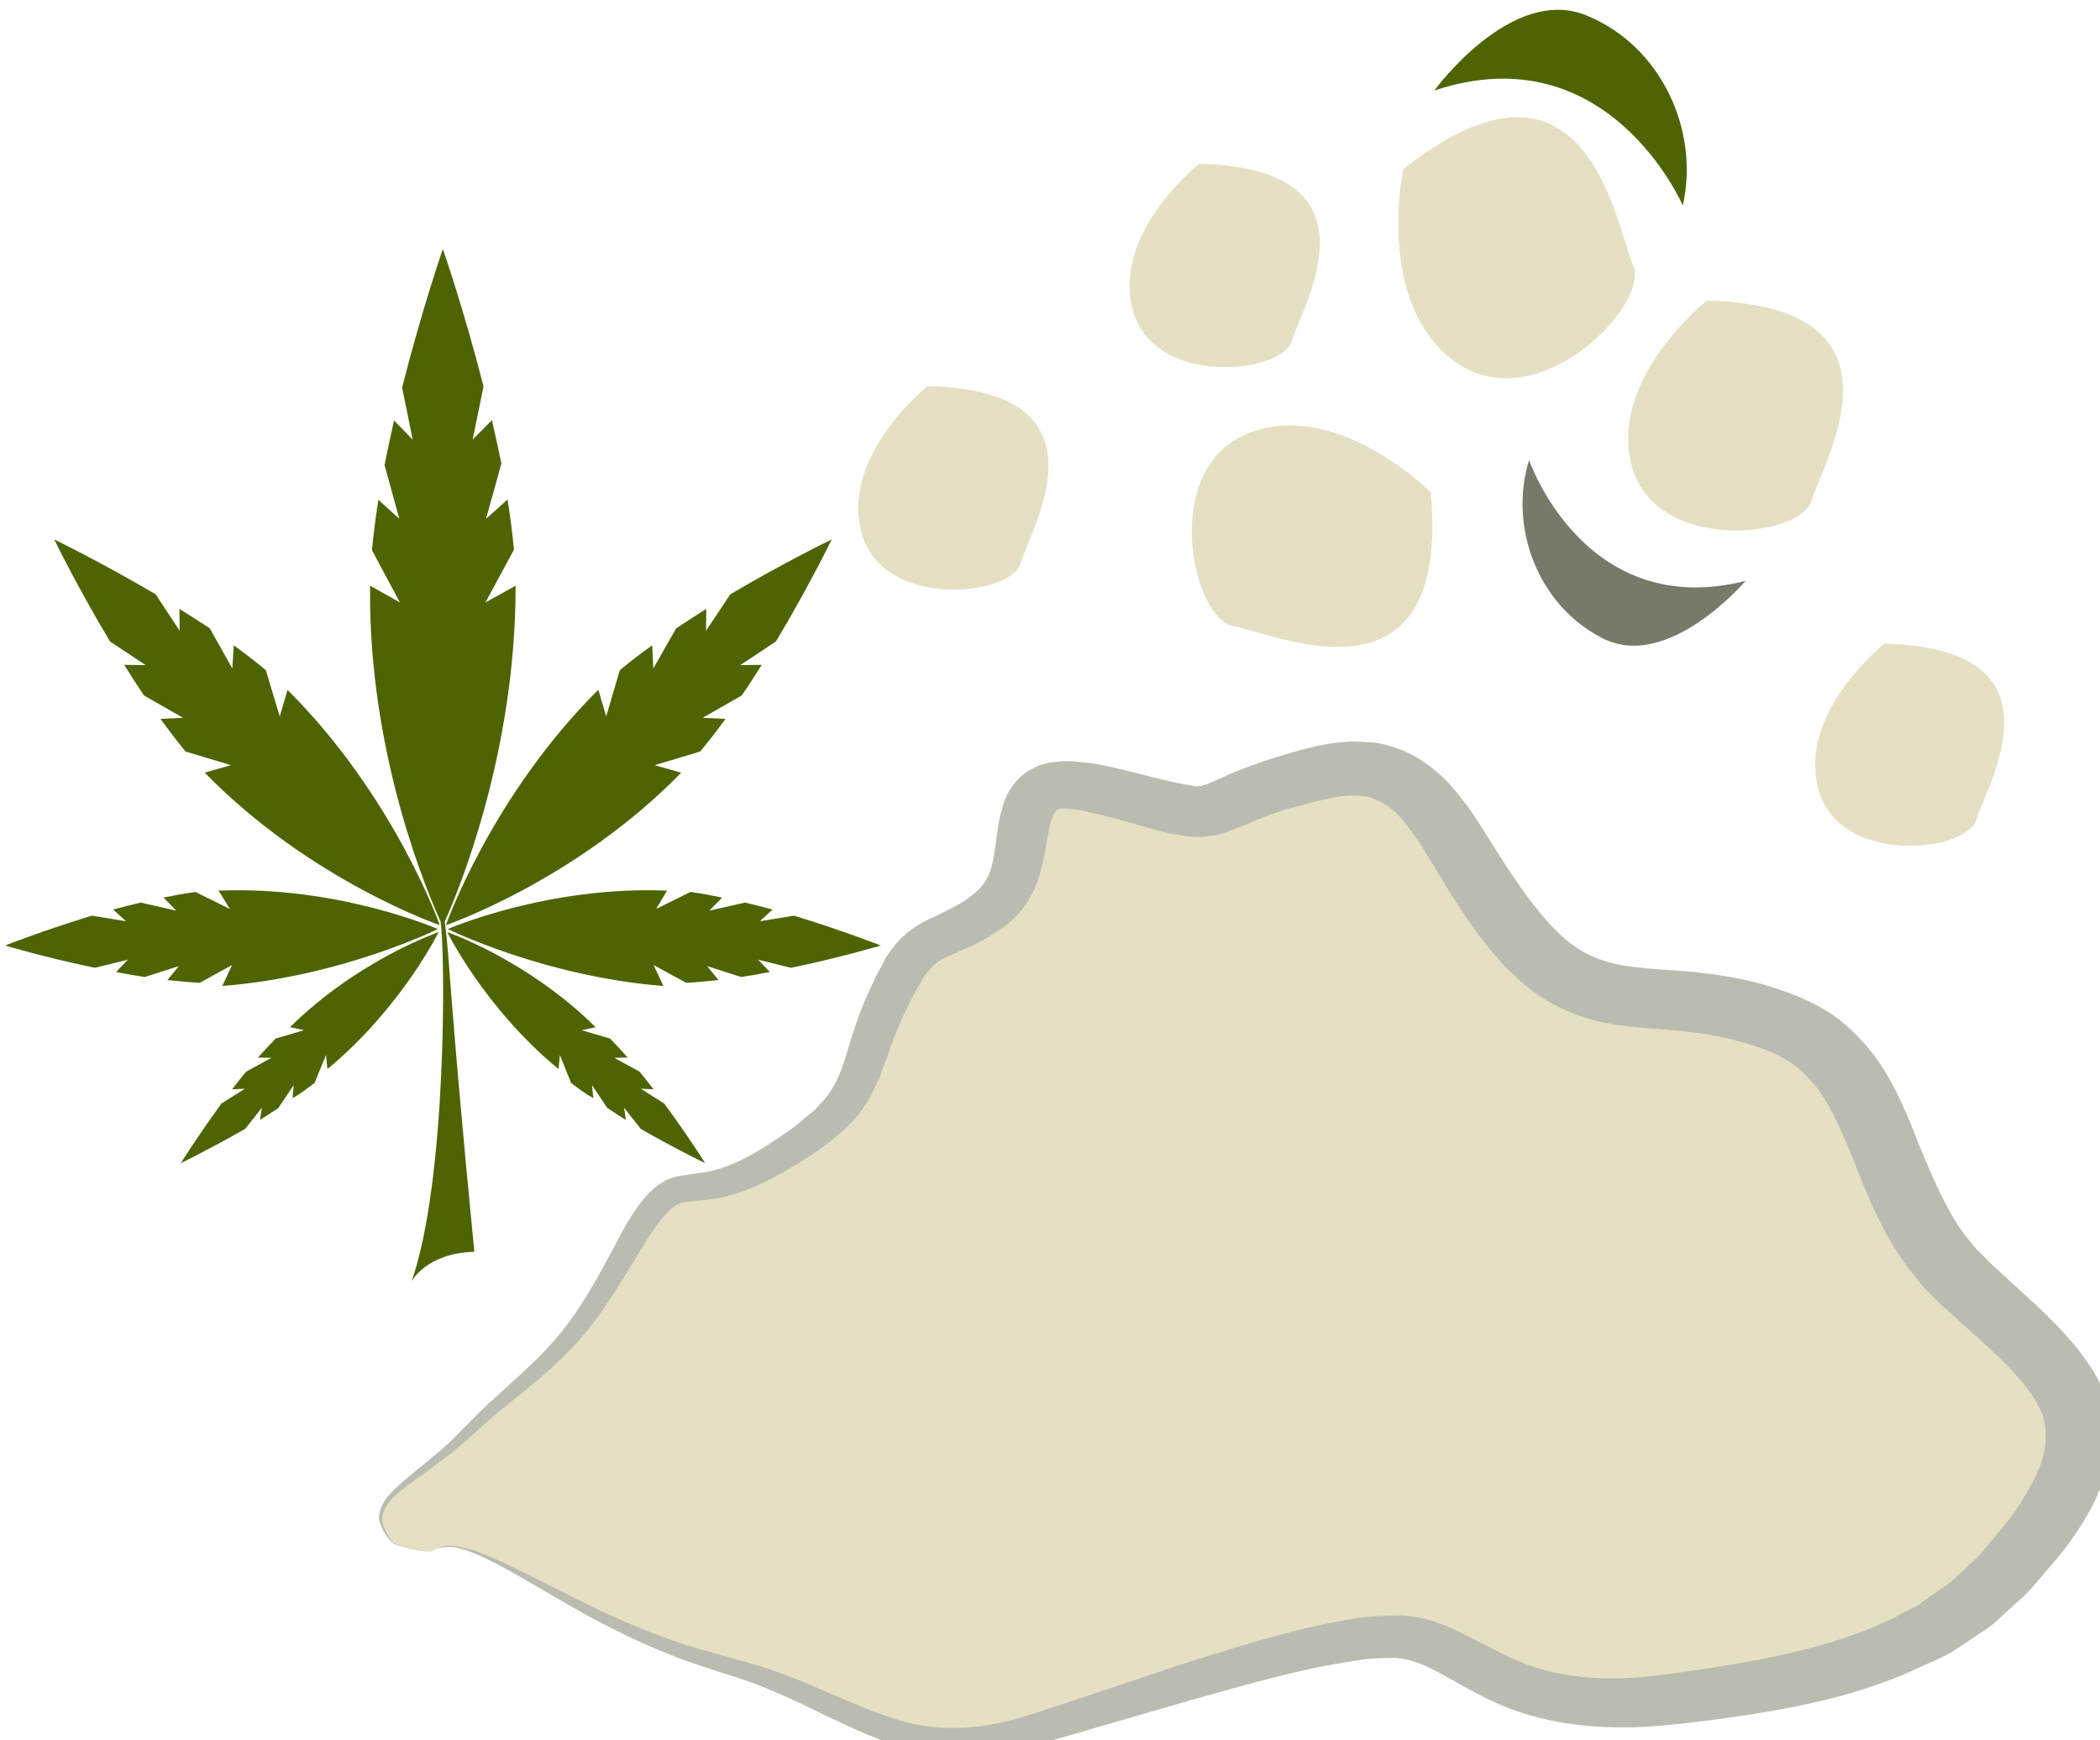 <?xml version="1.0" encoding="UTF-8" standalone="no"?>
<!-- Created with Inkscape (http://www.inkscape.org/) -->

<svg
   xmlns:dc="http://purl.org/dc/elements/1.1/"
   xmlns:cc="http://creativecommons.org/ns#"
   xmlns:rdf="http://www.w3.org/1999/02/22-rdf-syntax-ns#"
   xmlns:svg="http://www.w3.org/2000/svg"
   xmlns="http://www.w3.org/2000/svg"
   xmlns:sodipodi="http://sodipodi.sourceforge.net/DTD/sodipodi-0.dtd"
   xmlns:inkscape="http://www.inkscape.org/namespaces/inkscape"
   width="315.88mm"
   height="261.83mm"
   viewBox="0 0 315.88 261.83"
   version="1.1"
   id="svg8"
   inkscape:version="0.92.4 (5da689c313, 2019-01-14)"
   sodipodi:docname="Konopná semena mletá.svg">
  <defs
     id="defs2">
    <style
       type="text/css"
       id="style2"><![CDATA[
    .fil4 {fill:#676821;fill-rule:nonzero}
    .fil2 {fill:#684321;fill-rule:nonzero}
    .fil0 {fill:#685221;fill-rule:nonzero}
    .fil5 {fill:#909137;fill-rule:nonzero}
    .fil3 {fill:#916337;fill-rule:nonzero}
    .fil1 {fill:#917937;fill-rule:nonzero}
   ]]></style>
    <style
       type="text/css"
       id="style2-7"><![CDATA[
    .fil4 {fill:#9C572E;fill-rule:nonzero}
    .fil5 {fill:#AF6E4E;fill-rule:nonzero}
    .fil2 {fill:#B6795C;fill-rule:nonzero}
    .fil6 {fill:#B89479;fill-rule:nonzero}
    .fil3 {fill:#E5AC81;fill-rule:nonzero}
    .fil0 {fill:#EFDBA8;fill-rule:nonzero}
    .fil1 {fill:#F4E7C9;fill-rule:nonzero}
   ]]></style>
    <style
       type="text/css"
       id="style2-8">
   <![CDATA[
    .fil3 {fill:#9FC110;fill-rule:nonzero}
    .fil1 {fill:#AF7D3A;fill-rule:nonzero}
    .fil0 {fill:#D8A355;fill-rule:nonzero}
    .fil2 {fill:#E6E8D4;fill-rule:nonzero}
   ]]>
  </style>
    <style
       type="text/css"
       id="style2-73">
   <![CDATA[
    .fil0 {fill:#3E6024;fill-rule:nonzero}
    .fil1 {fill:#718E32;fill-rule:nonzero}
    .fil2 {fill:#E2CFA3;fill-rule:nonzero}
   ]]>
  </style>
    <style
       type="text/css"
       id="style2-5">
   <![CDATA[
    .fil0 {fill:#514429;fill-rule:nonzero}
    .fil1 {fill:#6B542B;fill-rule:nonzero}
    .fil2 {fill:#EAD5B2;fill-rule:nonzero}
    .fil3 {fill:#F2E1C7;fill-rule:nonzero}
   ]]>
  </style>
    <style
       type="text/css"
       id="style2-85">
   <![CDATA[
    .fil0 {fill:#4E6402;fill-rule:nonzero}
    .fil2 {fill:#777A69;fill-rule:nonzero}
    .fil1 {fill:#E5E0C3;fill-rule:nonzero}
   ]]>
  </style>
  </defs>
  <sodipodi:namedview
     id="base"
     pagecolor="#ffffff"
     bordercolor="#666666"
     borderopacity="1.0"
     inkscape:pageopacity="0.0"
     inkscape:pageshadow="2"
     inkscape:zoom="0.35"
     inkscape:cx="628.06553"
     inkscape:cy="698.2498"
     inkscape:document-units="mm"
     inkscape:current-layer="Vrstva_x0020_1-0"
     showgrid="false"
     inkscape:window-width="1920"
     inkscape:window-height="1001"
     inkscape:window-x="-9"
     inkscape:window-y="-9"
     inkscape:window-maximized="1" />
  <g
     inkscape:label="Vrstva 1"
     inkscape:groupmode="layer"
     id="layer1"
     transform="translate(188.098,-71.748)">
    <g
       inkscape:label="Vrstva 1"
       inkscape:groupmode="layer"
       transform="matrix(0.265,0,0,0.265,-182.317,90.701)"
       id="layer1-2">
      <g
         transform="matrix(0.265,0,0,0.265,-1901.37,-3652.99)"
         id="Vrstva_x0020_1-0">
<path
   inkscape:connector-curvature="0"
   d="m 8021,16837 c 72,-57 316,163 610,240 293,78 381,235 688,140 308,-92 616,-204 770,-196 154,9 213,181 589,134 377,-46 600,-109 782,-358 182,-250 49,-345 -157,-532 -206,-187 -149,-467 -402,-562 -251,-93 -391,17 -558,-187 -168,-203 -182,-405 -434,-343 -252,63 -181,109 -349,63 -167,-48 -237,-63 -265,14 -29,79 0,173 -112,235 -112,63 -126,31 -196,188 -69,155 -28,203 -237,328 -210,124 -196,-30 -322,203 -125,234 -203,248 -328,373 -126,125 -249,152 -164,246 0,0 75,23 85,14 z"
   style="fill:#e5e0c3;fill-opacity:1;fill-rule:nonzero"
   id="path22"
   class="fil0" />
<path
   inkscape:connector-curvature="0"
   d="m 8021,16837 c 0,0 0,2 -13,2 -12,0 -33,-4 -72,-16 -7,-7 -20,-19 -28,-41 -11,-22 5,-55 33,-79 27,-26 61,-51 98,-83 36,-31 71,-73 117,-113 45,-42 95,-83 138,-137 43,-52 78,-116 115,-185 18,-35 37,-72 69,-109 8,-9 17,-18 31,-26 12,-9 29,-14 43,-16 27,-5 47,-6 68,-11 40,-10 80,-31 119,-56 19,-13 40,-26 58,-40 l 26,-22 14,-11 11,-12 c 31,-31 46,-67 60,-116 14,-47 31,-99 56,-148 4,-12 12,-24 19,-37 5,-12 14,-26 25,-39 21,-28 57,-51 84,-62 25,-12 52,-25 71,-38 18,-13 34,-26 43,-44 10,-16 14,-39 18,-65 4,-26 6,-56 16,-89 2,-8 6,-18 10,-27 6,-10 12,-20 21,-30 17,-19 43,-33 70,-38 27,-4 47,-4 67,-1 19,1 36,4 54,8 66,14 133,35 183,42 l 9,2 c 2,0 3,-1 6,-1 3,0 6,1 10,-2 6,0 22,-8 36,-14 31,-15 65,-27 99,-39 35,-11 66,-21 105,-30 19,-4 39,-8 61,-9 20,-3 44,0 66,1 48,7 93,29 126,57 35,27 56,58 78,86 39,58 71,114 108,166 37,52 77,102 123,132 23,15 48,25 76,32 28,7 62,10 98,13 73,4 160,12 239,37 38,12 82,28 120,52 40,24 71,57 98,90 51,67 77,139 103,204 29,69 56,133 95,186 11,12 20,27 33,38 11,11 22,23 37,36 29,27 58,53 86,79 28,27 57,55 84,89 26,33 52,70 65,115 13,45 13,92 2,135 -5,21 -11,42 -21,60 -7,20 -17,37 -27,54 -20,34 -43,66 -68,95 -26,29 -49,61 -79,86 l -44,40 c -14,14 -32,23 -48,35 l -50,33 c -19,10 -36,18 -55,26 -144,70 -297,96 -440,116 -71,9 -144,19 -220,18 -75,-1 -153,-12 -223,-38 -70,-25 -129,-66 -179,-90 -26,-12 -48,-19 -72,-21 -28,1 -55,0 -85,6 -119,17 -236,52 -348,83 -113,33 -221,64 -324,94 -54,15 -110,25 -165,26 -56,1 -111,-9 -158,-25 -98,-34 -173,-80 -250,-111 -38,-17 -76,-30 -113,-41 -37,-12 -75,-24 -109,-38 -69,-27 -128,-57 -180,-85 -103,-58 -180,-107 -237,-131 -28,-12 -52,-18 -69,-15 -16,1 -22,8 -23,7 1,1 7,-6 23,-10 17,-2 42,3 71,12 61,23 141,67 247,119 53,25 113,52 181,75 34,12 69,21 108,32 39,10 79,22 120,37 81,30 162,73 249,99 88,27 185,19 282,-13 102,-33 208,-69 318,-106 113,-35 228,-74 361,-97 32,-7 69,-8 106,-9 40,0 82,13 114,27 67,31 116,63 173,82 56,19 117,27 182,26 63,-1 130,-12 200,-22 138,-22 278,-50 398,-110 13,-8 29,-15 44,-23 l 40,-28 c 13,-10 28,-18 40,-30 l 36,-33 c 25,-22 44,-49 66,-75 22,-25 40,-53 56,-81 8,-14 16,-27 21,-41 7,-14 10,-27 14,-41 5,-27 5,-51 -2,-76 -15,-47 -63,-99 -116,-148 -29,-26 -56,-51 -84,-76 -14,-12 -30,-28 -46,-44 -16,-15 -28,-33 -42,-50 -52,-68 -83,-144 -111,-214 -26,-66 -51,-127 -86,-174 -19,-22 -37,-43 -62,-57 -23,-16 -51,-26 -84,-36 -63,-20 -128,-28 -204,-33 -38,-3 -79,-6 -123,-17 -44,-11 -86,-30 -122,-54 -18,-13 -35,-25 -49,-40 -16,-13 -29,-27 -41,-42 -25,-28 -46,-56 -66,-86 -40,-58 -72,-117 -105,-167 -18,-25 -35,-49 -54,-64 -18,-15 -37,-24 -57,-28 -23,-3 -50,-2 -78,5 -28,5 -62,16 -92,23 -29,10 -59,20 -86,33 -18,6 -32,14 -58,21 -11,3 -24,4 -37,5 h -20 l -16,-2 -31,-5 -25,-6 c -17,-5 -35,-10 -49,-14 -32,-9 -62,-18 -91,-24 -14,-3 -28,-7 -40,-8 -13,-2 -25,-2 -30,-2 -3,1 -6,2 -9,5 -1,1 -2,4 -4,5 -2,5 -4,8 -6,14 -7,21 -10,48 -15,76 -7,30 -13,62 -33,94 -17,32 -47,57 -77,75 -29,19 -56,30 -83,42 -27,11 -40,19 -53,34 -7,9 -14,16 -19,28 -6,10 -13,21 -18,32 -24,45 -41,88 -57,136 -5,12 -10,24 -13,37 -7,12 -13,24 -18,36 -7,13 -15,24 -23,36 -9,13 -19,21 -28,32 l -16,14 -15,13 -32,24 c -22,15 -44,28 -65,41 -44,26 -91,49 -144,60 -26,5 -54,7 -73,9 -16,2 -26,8 -39,21 -26,27 -47,62 -67,95 -42,69 -81,134 -130,187 -49,55 -103,95 -149,133 -48,38 -85,77 -125,107 -39,31 -77,55 -104,78 -28,22 -43,49 -36,69 6,22 17,34 23,42 39,12 60,16 72,17 13,0 13,-2 13,-2 z"
   style="fill:#babcb1;fill-opacity:1;fill-rule:nonzero"
   id="path24"
   class="fil6" />

 
 

 
 <g
   transform="matrix(0.659,0,0,0.659,6834.043,4484.391)"
   id="Vrstva_x0020_1-29">

  <path
   d="m 1301.715,16032.66 -45.305,-150.411 c -32.619,-27.183 -67.957,-54.366 -104.201,-80.643 l -4.53,75.206 -73.393,-130.477 c -32.619,-21.747 -66.145,-42.587 -98.764,-63.427 l 0.906,71.581 -77.924,-118.698 c -178.5,-105.107 -329.818,-178.5 -329.818,-178.5 0,0 74.3,153.129 181.219,331.63 l 115.98,77.018 -69.769,-0.906 c 20.84,33.525 42.586,67.051 64.333,99.67 l 126.853,72.488 -73.393,3.624 c 27.183,37.15 54.365,72.487 81.548,106.013 l 147.693,44.399 -86.079,24.464 c 1.812,0.906 2.718,1.812 3.624,2.718 342.503,349.753 761.118,492.915 761.118,492.915 0,0 -145.881,-415.897 -492.009,-762.024 -0.906,-0.907 -1.812,-1.813 -2.718,-2.719 z"
   style="fill:#4e6402;fill-rule:nonzero;stroke-width:0.906"
   id="path7"
   class="fil0"
   inkscape:connector-curvature="0" />

  <path
   d="m 1139.524,16658.771 -111.449,-55.272 c -33.525,4.531 -68.863,10.873 -104.2,18.122 l 41.68,42.586 -115.98,-26.276 c -29.901,7.248 -59.802,14.497 -89.703,22.652 l 42.586,38.056 -111.45,-18.122 c -157.66,48.023 -281.795,96.952 -281.795,96.952 0,0 129.571,38.962 291.762,72.488 l 106.919,-26.277 -38.056,39.868 c 30.807,6.343 61.614,11.779 93.328,16.31 l 110.543,-35.338 -37.15,45.305 c 35.338,3.624 70.675,7.249 105.106,9.061 l 105.106,-57.99 -31.713,67.957 h 3.624 c 388.714,-31.714 696.786,-184.843 696.786,-184.843 0,0 -320.757,-140.445 -709.471,-125.041 -0.906,0 -2.718,-0.906 -3.624,-0.906 z"
   style="fill:#4e6402;fill-rule:nonzero;stroke-width:0.906"
   id="path9"
   class="fil0"
   inkscape:connector-curvature="0" />

  <path
   d="m 1380.545,17052.922 -92.422,27.182 c -18.122,19.934 -38.056,39.869 -57.084,61.615 l 43.492,0.906 -82.454,45.305 c -15.403,19.028 -30.807,38.056 -45.304,57.083 l 41.68,-1.812 -76.112,48.023 c -76.112,104.201 -132.289,193.904 -132.289,193.904 0,0 95.139,-46.21 209.307,-111.449 l 54.365,-68.863 -6.343,39.868 c 20.84,-12.686 38.962,-25.371 59.802,-38.962 l 49.835,-74.3 -3.624,42.586 c 29.901,-17.215 49.835,-33.525 71.581,-49.835 l 37.15,-90.609 4.53,45.305 c 0.906,-0.906 1.812,-1.813 2.718,-1.813 238.303,-198.434 358.813,-443.079 358.813,-443.079 0,0 -259.143,88.797 -481.136,307.165 -0.906,0.906 -0.906,1.813 -1.812,1.813 z"
   style="fill:#4e6402;fill-rule:nonzero;stroke-width:0.906"
   id="path11"
   class="fil0"
   inkscape:connector-curvature="0" />

  <path
   d="m 2362.75,16032.66 44.399,-150.411 c 32.619,-27.183 67.957,-54.366 105.107,-80.643 l 3.624,75.206 74.3,-130.477 c 32.619,-21.747 65.239,-42.587 97.858,-63.427 l -0.906,71.581 78.83,-118.698 c 177.594,-105.107 329.818,-178.5 329.818,-178.5 0,0 -74.3,153.129 -181.219,331.63 l -115.98,77.018 69.769,-0.906 c -20.84,33.525 -42.586,67.051 -65.239,99.67 l -126.853,72.488 74.3,3.624 c -27.183,37.15 -54.366,72.487 -82.454,106.013 l -147.693,44.399 86.079,24.464 c -0.906,0.906 -1.812,1.812 -2.718,2.718 -342.503,349.753 -762.025,492.915 -762.025,492.915 0,0 145.881,-415.897 492.009,-762.024 1.812,-0.907 2.718,-1.813 3.624,-2.719 z"
   style="fill:#4e6402;fill-rule:nonzero;stroke-width:0.906"
   id="path13"
   class="fil0"
   inkscape:connector-curvature="0" />

  <path
   d="m 2524.941,16658.771 111.45,-55.272 c 33.526,4.531 67.957,10.873 103.295,18.122 l -41.68,42.586 115.98,-26.276 c 29.901,7.248 60.708,14.497 89.703,22.652 l -41.68,38.056 111.45,-18.122 c 156.754,48.023 281.795,96.952 281.795,96.952 0,0 -129.571,38.962 -291.762,72.488 l -106.919,-26.277 38.056,39.868 c -30.807,6.343 -62.52,11.779 -93.328,16.31 l -110.543,-35.338 37.15,45.305 c -36.244,3.624 -71.581,7.249 -105.107,9.061 l -106.013,-57.99 31.713,67.957 h -3.624 c -387.808,-31.714 -696.786,-184.843 -696.786,-184.843 0,0 321.663,-140.445 709.471,-125.041 1.812,0 2.718,-0.906 3.624,-0.906 z"
   style="fill:#4e6402;fill-rule:nonzero;stroke-width:0.906"
   id="path15"
   class="fil0"
   inkscape:connector-curvature="0" />

  <path
   d="m 2283.014,17052.922 92.421,27.182 c 19.028,19.934 38.056,39.869 57.084,61.615 l -43.492,0.906 82.454,45.305 c 15.404,19.028 30.807,38.056 45.305,57.083 l -41.68,-1.812 76.112,48.023 c 77.018,104.201 133.196,193.904 133.196,193.904 0,0 -96.046,-46.21 -209.308,-111.449 l -54.366,-68.863 6.343,39.868 c -21.746,-12.686 -38.962,-25.371 -60.708,-38.962 l -49.835,-74.3 4.53,42.586 c -30.807,-17.215 -50.741,-33.525 -72.487,-49.835 l -36.244,-90.609 -4.53,45.305 c -0.906,-0.906 -2.718,-1.813 -2.718,-1.813 -239.209,-198.434 -358.813,-443.079 -358.813,-443.079 0,0 258.237,88.797 480.23,307.165 0.906,0.906 1.812,1.813 2.718,1.813 z"
   style="fill:#4e6402;fill-rule:nonzero;stroke-width:0.906"
   id="path17"
   class="fil0"
   inkscape:connector-curvature="0" />

  <path
   d="m 2068.27,15613.139 c 0,-1.812 0,-3.625 0,-5.437 l -97.858,54.366 92.421,-171.252 c -4.53,-52.553 -11.779,-107.825 -20.84,-163.097 l -69.769,62.521 49.835,-179.407 c -9.967,-48.023 -19.934,-95.14 -30.807,-141.35 l -62.52,63.426 35.338,-173.064 c -63.426,-249.176 -132.29,-446.704 -132.29,-446.704 0,0 -68.863,199.341 -132.29,450.329 l 34.431,169.439 -60.708,-62.52 c -10.873,48.023 -20.84,96.046 -30.807,144.975 l 48.023,174.876 -67.957,-61.615 c -9.061,56.178 -16.31,111.45 -20.84,164.003 l 90.609,169.44 -96.952,-54.366 c 0,1.812 0,3.625 0,5.437 -5.437,547.28 190.28,1000.327 229.242,1086.406 16.31,117.792 19.028,847.198 -94.234,1169.767 0,0 47.117,-91.515 203.871,-96.046 -84.267,-865.319 -77.924,-934.182 -96.046,-1073.721 38.056,-84.267 230.148,-538.22 230.148,-1086.406 z"
   style="fill:#4e6402;fill-rule:nonzero;stroke-width:0.906"
   id="path19"
   class="fil0"
   inkscape:connector-curvature="0" />

  <path
   d="m 4953.312,14253.816 c 0,0 -93.262,442.145 172.783,628.459 266.046,186.315 630.944,-187.721 574.073,-317.529 -56.87,-129.809 -149.135,-783.804 -746.857,-310.93 z"
   style="fill:#e5e0c3;fill-rule:nonzero;stroke-width:0.712"
   id="path21"
   class="fil1"
   inkscape:connector-curvature="0" />

  <path
   d="m 5054.495,13997.73 c 0,0 249.628,-343.751 493.718,-244.357 243.714,98.788 369.16,374.615 313.859,618.223 0,0 -242.238,-562.033 -807.577,-373.866 z"
   style="fill:#4e6402;fill-rule:nonzero;stroke-width:0.712"
   id="path23"
   class="fil0"
   inkscape:connector-curvature="0" />

  <path
   d="m 5940.333,14680.808 c 0,0 -321.098,253.965 -243.784,538.634 77.545,283.69 548.644,234.241 584.456,110.737 35.206,-123.129 349.751,-632.682 -340.672,-649.371 z"
   style="fill:#e5e0c3;fill-rule:nonzero;stroke-width:0.712"
   id="path25"
   class="fil1"
   inkscape:connector-curvature="0" />

  <path
   d="m 4290.601,14235.889 c 0,0 -284.728,224.761 -216.174,476.323 69.159,251.189 486.101,207.612 517.469,98.585 31.368,-109.03 309.942,-560.309 -301.294,-574.908 z"
   style="fill:#e5e0c3;fill-rule:nonzero;stroke-width:0.712"
   id="path27"
   class="fil1"
   inkscape:connector-curvature="0" />

  <path
   d="m 3407.886,14958.813 c 0,0 -283.748,224.99 -215.194,476.555 68.554,251.562 486.101,207.61 517.469,98.583 30.994,-109.635 309.567,-560.914 -302.275,-575.138 z"
   style="fill:#e5e0c3;fill-rule:nonzero;stroke-width:0.712"
   id="path29"
   class="fil1"
   inkscape:connector-curvature="0" />

  <path
   d="m 5043.19,15304.611 c 0,0 -304.837,-307.208 -593.754,-192.087 -289.522,115.493 -181.191,604.597 -47.736,626.714 133.83,22.721 706.171,292.553 641.49,-434.627 z"
   style="fill:#e5e0c3;fill-rule:nonzero;stroke-width:0.712"
   id="path31"
   class="fil1"
   inkscape:connector-curvature="0" />

  <path
   d="m 6517.407,15796.153 c 0,0 -282.911,223.637 -214.501,473.613 68.035,249.371 482.784,206.313 513.548,97.66 31.743,-108.422 308.037,-556.617 -299.046,-571.273 z"
   style="fill:#e5e0c3;fill-rule:nonzero;stroke-width:0.712"
   id="path33"
   class="fil1"
   inkscape:connector-curvature="0" />

  <path
   d="m 6066.17,15592.096 c 0,0 -249.704,293.544 -462.734,187.495 -213.405,-106.655 -308.056,-363.845 -241.023,-580.373 0,0 179.668,524.531 703.757,392.878 z"
   style="fill:#777a69;fill-rule:nonzero;stroke-width:0.712"
   id="path35"
   class="fil2"
   inkscape:connector-curvature="0" />

 </g>

</g>
    </g>
  </g>
</svg>
